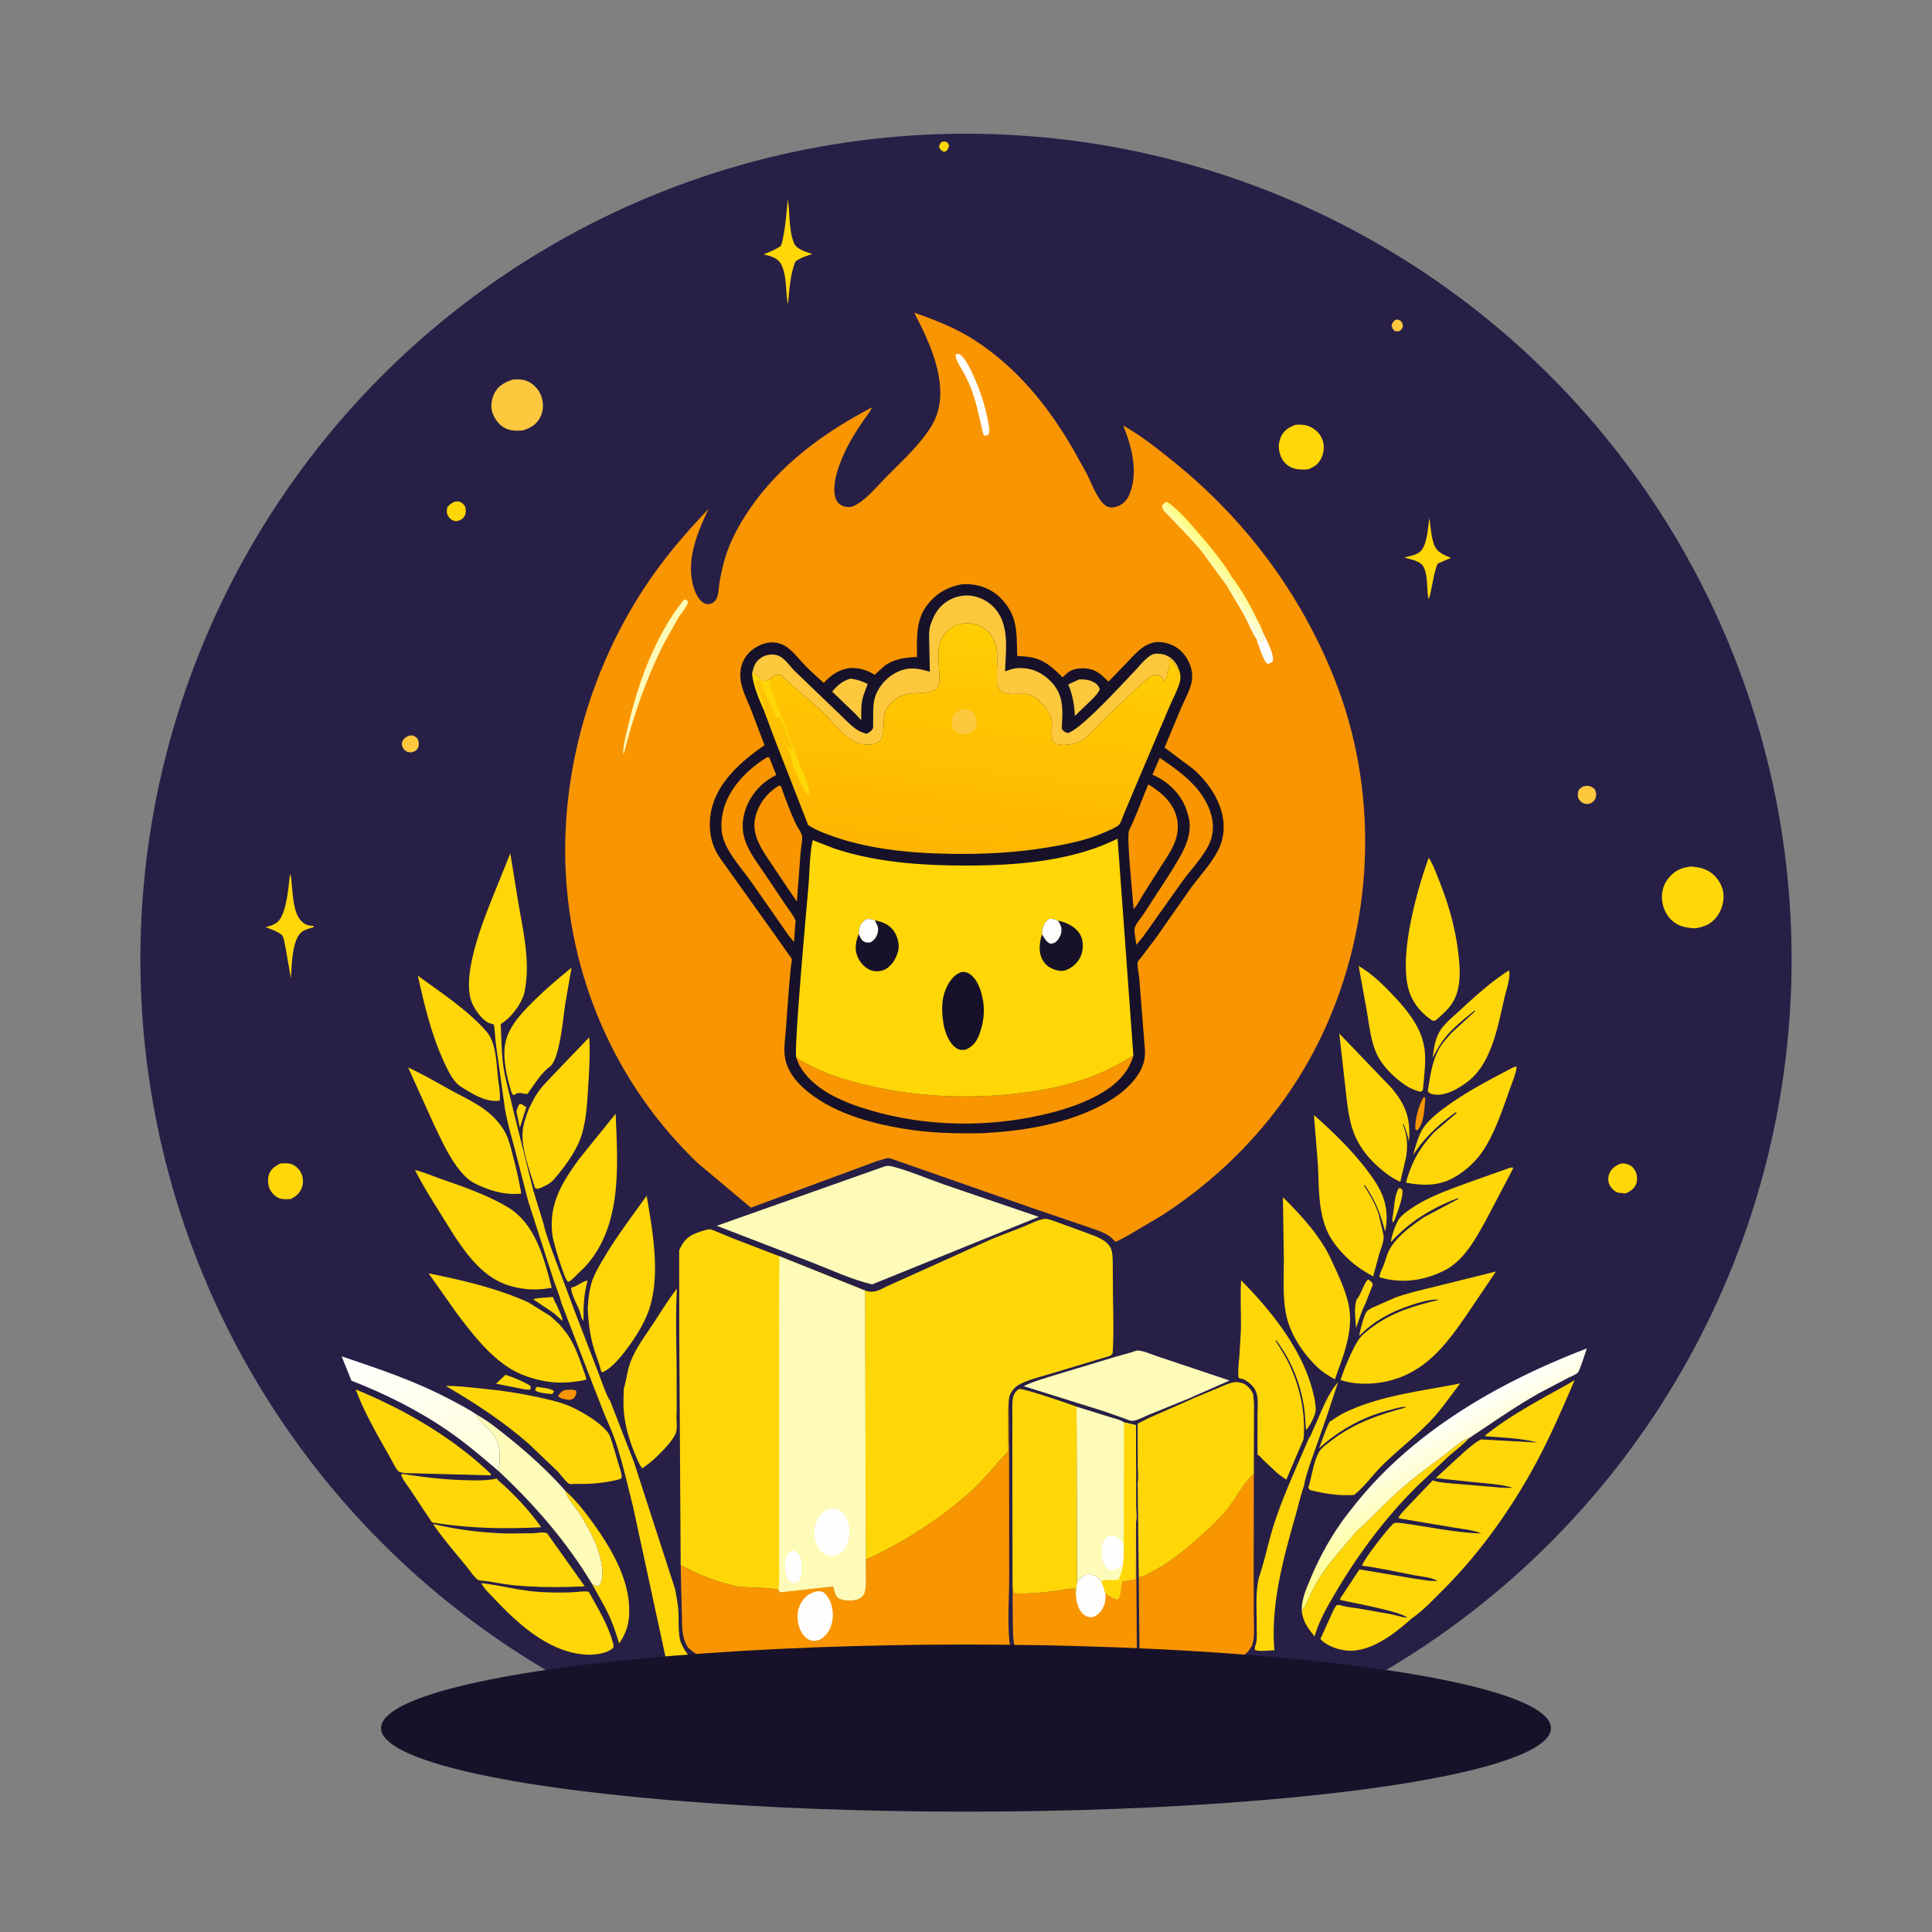 <?xml version="1.0" encoding="UTF-8"?> <svg xmlns="http://www.w3.org/2000/svg" width="289" height="289" fill="none"><rect width="100%" height="100%" fill="#808080" stroke="none"/> <circle cx="144.5" cy="143.5" r="123.5" fill="#281F47"></circle> <path fill="#FFD706" d="M140.811 21.269c.251-.102.386-.115.655-.086.331.211.352.216.491.58-.079.467-.169.588-.491.906l-.375.011c-.337-.208-.452-.316-.613-.68.053-.376.095-.43.333-.731ZM80.181 207.538l.208-.078c.648.114 2.064.218 2.494.643l-.252.423c-.723-.049-1.969-.142-2.58-.522l.13-.466Z"></path> <path fill="#FDC83E" d="M208.832 47.798c.231-.01.414.072.633.141.362.424.362.43.384.988-.215.402-.247.433-.649.65l-.564-.053c-.335-.35-.374-.407-.477-.879.197-.487.212-.535.673-.847Z"></path> <path fill="#FFD706" d="M77.249 166.262c.105-.386.21-.707.412-1.058l.304-.075.767.485-.97 3.088-.513-2.44Z"></path> <path fill="#F99500" d="M84.43 207.932c.541-.015 1.306-.172 1.757.118.07.317-.005.591-.178.862-.25.39-.408.418-.847.504-.544-.094-1.311-.157-1.694-.578.282-.461.494-.643.963-.906Z"></path> <path fill="#FFD706" d="M209.211 177.764c.316-.046.267-.017.518.141.36.865-.818 3.739-1.158 4.657l-.191.315-.057-.117c-.125-.38.046-.994.103-1.398.168-1.171.2-2.555.785-3.598Z"></path> <path fill="#F99500" d="M213.002 164.075c.081.054.137.14.204.212-.139 1.464-.14 3.704-1.183 4.789l-.293-.084c-.16-1.298.525-3.851 1.272-4.917Z"></path> <path fill="#FDC83E" d="m61.21 110.029.564-.019c.358.187.63.315.78.724.126.345.141.794-.028 1.129-.228.454-.493.513-.93.682l-.407-.02c-.355-.047-.646-.255-.846-.545-.187-.274-.294-.635-.196-.963.157-.521.6-.784 1.062-.988Z"></path> <path fill="#FFD706" d="M79.743 194.335c.923-.258 2.008-.195 2.972-.33.12.27.303.858.485 1.066.2.54 1.042 2.045.922 2.499l-1.253-1.121-3.126-2.114ZM75.613 205.649c1.217.426 2.66.957 3.731 1.666l.025.435-.134.141-.805-.068-4.224-.839 1.407-1.335Z"></path> <path fill="#FDC83E" d="M236.775 117.649c.145-.04.279-.058.429-.073.618-.062.889.096 1.348.474.2.457.285.765.141 1.258-.136.467-.402.64-.802.881-.187.033-.416.09-.609.076-.442-.031-.806-.288-1.06-.64-.227-.315-.245-.836-.153-1.2.105-.406.379-.559.706-.776Z"></path> <path fill="#FFD706" d="M85.458 192.584c.906-.116 1.538-.905 2.448-1.038-.446 1.604-.6 3.116-.621 4.78l.007 1.254c-.334-.308-.439-.99-.579-1.432-.337-.935-1.365-2.692-1.255-3.564ZM68.073 75.033c.16-.011.416-.047.579-.006.414.103.621.346.88.655.171.516.225.957-.02 1.467-.215.45-.558.614-1.002.777-.182.012-.382.034-.564-.008-.357-.082-.686-.375-.872-.68-.3-.493-.27-.82-.155-1.359.357-.445.623-.64 1.154-.846ZM202.943 194.349l.134-.149c.491-.57 1.119-2.643 1.608-2.795.327.253.577.341.673.752l-1.092 2.792c-.611 1.2-.958 2.455-1.428 3.705-.06-1.432-.347-2.929.105-4.305ZM242.338 174.095c.28-.052.502-.09.785-.028.67.146 1.147.452 1.476 1.061.288.535.371 1.345.165 1.917-.281.775-.896 1.163-1.615 1.476l-1.033-.106c-.557-.126-1.053-.628-1.319-1.117-.278-.508-.28-1.189-.074-1.722.293-.758.901-1.17 1.615-1.481ZM213.81 77.538c.205 1.249.26 2.65.676 3.845.436 1.254 1.428 1.567 2.558 2.072l-1.988.849c-.697 1.707-.776 3.526-1.309 5.264h-.056c-.314-1.481-.057-3.232-.683-4.642-.476-1.072-1.949-1.191-2.923-1.541.725-.178 1.632-.322 2.239-.774 1.163-.87 1.265-3.695 1.486-5.073ZM117.851 29.806c.322 2.043.129 4.773.958 6.651.338.767 1.752 1.23 2.522 1.484l.182.059c-.806.264-1.74.543-2.427 1.056-.2.15-.281.565-.36.807-.579 1.76-.655 3.803-.872 5.645-.362-1.865-.125-4.309-1.018-5.998-.513-.969-1.636-1.206-2.604-1.466.892-.339 1.717-.692 2.522-1.21.267-.457.347-1.119.45-1.642.343-1.754.443-3.606.647-5.386ZM41.939 174.04c.46-.019 1.01-.08 1.46.035.64.162 1.217.647 1.546 1.207.38.647.47 1.453.265 2.176-.273.968-.86 1.449-1.722 1.905-.492.01-1.035.057-1.515-.066-.636-.163-1.183-.672-1.513-1.229-.373-.629-.45-1.587-.248-2.28.269-.925.914-1.322 1.727-1.748ZM43.384 130.772c.238.411.195 1.027.252 1.498.194 1.615.226 4.192 1.39 5.446.527.569.955.74 1.724.779l.17.006.011.174c-.592.215-1.355.358-1.836.774-1.465 1.267-1.423 5.019-1.587 6.862l-.794-4.557c-.117-.532-.204-1.191-.419-1.693-.235-.549-2.01-1.162-2.566-1.376.592-.151 1.176-.302 1.672-.678 1.504-1.14 1.736-5.431 1.983-7.235ZM193.784 63.542c.699-.03 1.355-.039 2.016.224.942.376 1.706 1.125 2.044 2.088.292.832.197 1.828-.17 2.617-.447.96-1.068 1.386-2.042 1.737-.872.075-1.858.048-2.647-.374a3.086 3.086 0 0 1-1.483-1.832l-.047-.166a3.468 3.468 0 0 1 .087-2.317c.431-1.124 1.2-1.549 2.242-1.977Z"></path> <path fill="#FDC83E" d="M76.694 56.78c.847-.047 1.542-.078 2.332.306a3.888 3.888 0 0 1 1.958 2.227c.35 1.022.325 2.121-.172 3.091-.571 1.115-1.465 1.626-2.626 1.979-.792.076-1.665.067-2.409-.24-.952-.393-1.666-1.288-2.045-2.225-.395-.977-.25-2.082.189-3.015.557-1.187 1.603-1.723 2.773-2.122Z"></path> <path fill="#FFD706" d="M84.567 223.005c1.712 1.553 3.018 3.249 4.356 5.12 2.452 3.429 4.964 7.758 5.177 12.072.113 2.283-.223 3.739-1.467 5.644-.45-1.365-.874-2.739-1.471-4.051-.763-1.677-1.74-3.245-2.605-4.87l.768.402.323-.174c.23-.328.313-.535.368-.932l.022-.173c.446-3.009-1.789-7.304-3.456-9.784-.673-1.001-1.724-2.078-2.015-3.254ZM252.925 129.621c1.043.083 1.909.218 2.812.788 1.024.647 1.807 1.792 2.021 2.99.222 1.24-.159 2.653-.904 3.658-.873 1.178-1.918 1.603-3.311 1.806-1.1-.077-2.073-.184-3.007-.83-1.087-.751-1.721-1.949-1.895-3.242-.158-1.169.133-2.387.863-3.321.944-1.208 1.947-1.671 3.421-1.849ZM202.951 229.022c2.017-1.71 3.827-3.763 5.784-5.555 2.384-2.184 5-4.08 7.577-6.025.996-.752 2.234-2.005 3.426-2.308-.908 1.034-2.09 1.853-3.115 2.771l-4.6 4.372c-4.766 4.7-8.886 10.253-12.277 16.009-1.207 2.047-2.441 4.195-3.099 6.494-.976-1.155-1.785-2.293-1.922-3.856.618-.664.956-1.696 1.346-2.513a24.12 24.12 0 0 1 1.627-2.862c1.555-2.363 3.475-4.352 5.253-6.527ZM195.801 215.114c.228-.19.519-1.047.659-1.338 1.071-2.236 2.041-5.177 3.693-7l-1.775 5.347-2.352 6.695c-.331 1.06-.774 2.215-.926 3.307-.546 1.563-.91 3.213-1.367 4.807-1.825 6.375-3.674 13.221-3.096 19.917-.614.021-2.557.264-2.939-.081l.046-.542c.375-.757.234-2.015.244-2.851.026-2.37-.238-5.148.344-7.443.919-2.705 1.451-5.564 2.356-8.28 1.427-4.284 3.349-8.388 5.113-12.538ZM203.235 144.496l.434.264c1.715 1.072 3.189 2.507 4.576 3.968 1.972 2.078 4.067 4.516 4.694 7.391l.052.251c.428 2.009.021 4.523-.13 6.576l-.137.271-.278.084a7.1 7.1 0 0 1-2.486-1.155c-1.597-1.145-3.223-2.745-4.045-4.552-.896-1.97-1.122-4.447-1.496-6.556l-1.184-6.542Z"></path> <path fill="url(#a)" d="M74.584 220.053c-2.382-2.028-4.751-4.062-7.322-5.851-4.539-3.16-9.55-5.67-14.693-7.676l-1.46-3.638c5.481 1.854 10.821 3.632 15.968 6.323 1.423.744 2.886 1.483 4.212 2.39.236.755.84 1.219 1.385 1.763.838.841 1.72 1.84 1.965 3.05.16.782.037 1.684.092 2.486.013.186.005.114-.076.3-.123.281-.085.488-.073.791l.002.062Z"></path> <path fill="#FFD706" d="m85.494 144.749-.91 5.239c-.33 2.019-.827 8.447-2.325 9.565-1.148.856-1.983 2.128-2.804 3.292-.042.06-.53.773-.537.775-.511.097-1.154-.305-1.673-.024a5.004 5.004 0 0 1-.472.232l-.273-.458c-.625-2.067-1.232-4.609-.997-6.774.28-2.577 2.12-4.606 3.845-6.366 1.912-1.952 4.03-3.755 6.146-5.481ZM225.7 145.166l.011.03c.05.133.071.161.077.323.047 1.112-.49 2.649-.747 3.749-.933 4-1.834 9.453-5.146 12.239-1.339 1.126-3.519 2.485-5.332 2.212-.45-.067-.738-.136-.989-.508.342-2.055.615-4.332 1.614-6.187.52-.963 1.271-1.769 2.003-2.573l3.478-3.183-.109-.095c-1.5 1.232-3.105 2.465-4.336 3.975-.789.966-1.365 2.034-1.947 3.131l.313-1.921c.181-.809.47-1.648.94-2.339.713-1.045 1.839-1.944 2.762-2.796 2.34-2.161 4.71-4.344 7.408-6.057ZM60.448 220.351c-.198-.055-.58-.105-.744-.206-.422-.262-1.08-1.656-1.332-2.1-1.842-3.247-3.86-6.702-5.157-10.202 7.338 3.024 14.395 7.103 20.177 12.605l.071.242-13.015-.339ZM62.502 145.945c3.543 2.598 7.306 5.018 10.242 8.326 1.495 1.684 1.506 4.78 1.748 6.941.125 1.116.354 2.306.27 3.428-2.074.289-4.018-.973-5.72-2.027-1.203-.744-1.897-2.217-2.483-3.451-1.967-4.144-3.066-8.76-4.057-13.217ZM74.36 221.158l.028.162c2.338 2.004 4.811 4.61 6.56 7.134-5.593.279-10.803.18-16.327-.721l-3.383-5.096c-.376-.574-1.138-1.462-1.232-2.109l.335-.037c3.074.487 6.22.853 9.334.926 1.434.034 2.956.086 4.368-.195l.199-.038.118-.026Z"></path> <path fill="#FEFBB8" d="M71.29 211.601c1.705.945 3.206 2.17 4.724 3.385 3.062 2.451 5.952 5.078 8.553 8.019.29 1.176 1.342 2.253 2.015 3.254 1.667 2.48 3.902 6.775 3.456 9.784l-.022.173c-.055.397-.139.603-.368.931l-.323.175-.768-.402c-3.844-6.369-8.544-11.779-13.974-16.867l-.001-.062c-.012-.303-.05-.51.073-.791.081-.186.089-.114.076-.3-.055-.802.067-1.704-.092-2.486-.245-1.21-1.127-2.209-1.965-3.05-.544-.544-1.149-1.008-1.385-1.763Z"></path> <path fill="#FFD706" d="M71.991 236.812c2.875.325 5.652 1.107 8.569 1.31 1.615.112 3.236.119 4.855.07.822-.024 1.87-.229 2.657-.081 1.403 2.529 3.05 5.178 3.705 8.022l-.036.353-.207.164c-1.094.832-3.136.978-4.472.807l-.277-.036a12.076 12.076 0 0 1-2.282-.534c-4.116-1.352-7.673-4.663-10.585-7.763-.655-.697-1.492-1.465-1.927-2.312ZM200.336 154.6l7.799 8.122c2.157 2.575 2.911 4.655 2.614 8.025a13.47 13.47 0 0 0-.817-2.633l-.09.054c.664 1.776.773 3.044.489 4.917l-.863 3.694a10.541 10.541 0 0 1-2.15-1.281c-2.149-1.654-4.002-3.72-4.909-6.319-.719-2.058-.911-4.291-1.153-6.443l-.92-8.136ZM71.968 236.431c-.129-.027-.266-.029-.386-.081-.526-.23-1.362-1.494-1.735-1.952-1.713-2.107-3.541-4.187-5.075-6.428a54.66 54.66 0 0 0 11.351 1.421l3.617-.038c.673-.034 1.475-.258 2.104.011l5.63 7.928c-3.619.161-7.193.183-10.803-.181-1.574-.159-3.14-.544-4.703-.68ZM213.722 128.308c.66 1.037 1.1 2.293 1.558 3.434 1.343 3.346 2.343 6.784 2.801 10.364.209 1.633.396 3.523.137 5.162l-.04.227c-.387 2.373-1.538 3.503-3.272 5.009-.288.238-.276.178-.625.178-1.347-.898-2.471-2.088-3.166-3.564-2.325-4.946.819-15.926 2.607-20.81ZM79.124 165.816c.404-.763.789-1.605 1.273-2.319.696-1.026 1.673-1.966 2.513-2.877l5.232-5.451c.148 2.427-.01 5.038-.162 7.463-.16 2.555-.303 5.529-1.26 7.929-.8 2.004-2.4 4.182-3.816 5.809-.668.767-1.539 1.134-2.47 1.477l-.41-.134c-.792-2.757-2.36-6.499-1.713-9.333.203-.893.488-1.711.813-2.564ZM226.565 159.56l.312.026-.025.177c-.161 1.029-.654 2.159-1.003 3.142-1.102 3.102-2.277 6.721-4.146 9.425-.886 1.282-2.036 2.367-3.314 3.253-2.619 1.816-5.039 1.875-8.074 1.328.845-3.115 2.025-5.189 4.236-7.556l3.321-2.847-.064-.168c-2.62 1.875-4.625 3.723-6.426 6.427l.279-1.001c.311-.977.666-2.2 1.248-3.05.898-1.309 2.411-2.459 3.694-3.379 3.162-2.266 6.529-3.983 9.962-5.777ZM61.051 159.682c2.205 1.006 4.255 2.22 6.374 3.382 1.654.906 3.427 1.744 4.965 2.834 1.226.869 2.355 2.052 3.101 3.362.623 1.091.916 2.411 1.231 3.617.487 1.866.936 3.762 1.254 5.664-2.033.215-3.9-.203-5.77-.982-.913-.381-1.77-.774-2.493-1.471-2.106-2.033-3.417-5.02-4.682-7.618l-3.98-8.788ZM93.307 207.709l.048-.142c.387-1.284.48-2.566.969-3.853.784-2.065 2.146-3.827 3.35-5.661 1.164-1.776 2.292-3.628 3.591-5.31-.254 4.29-.054 8.69-.048 12.993l.006 4.906c.002.741-.07 1.566.012 2.298-.004.453.019 1.023-.152 1.447-.46 1.138-1.84 2.515-2.713 3.378a15.312 15.312 0 0 1-2.291 1.862c-.3-.312-.459-.719-.653-1.102-.976-2.205-1.732-4.355-2.044-6.753-.175-1.347-.103-2.709-.075-4.063ZM82.693 185.147c-.752-4.814 1.249-8.084 3.968-11.815l5.43-6.726c.31 7.666 1.048 16.819-4.626 22.935l-1.846 1.796c-.243.199-.359.363-.68.397-.429-.583-.655-1.359-.897-2.039a48.219 48.219 0 0 1-1.349-4.548ZM196.54 166.785c3.229 2.847 6.614 6.173 9.019 9.757 1.685 2.511 2.21 4.734 1.639 7.711-.695-2.73-1.445-4.628-3.046-6.975l-.127.062c.887 1.352 1.68 2.734 2.2 4.269l.711 3.069c.197.84-.423 2.205-.662 3.034l-.862 3.212c-1.182-.633-2.244-1.305-3.261-2.182-1.373-1.186-2.777-2.777-3.551-4.432-1.447-3.096-1.29-6.839-1.464-10.185l-.596-7.34ZM88.583 191.589c.515-1.393 1.298-2.656 2.06-3.924 1.848-3.073 4.027-5.877 6.083-8.807.883 5.137 2.043 11.53.498 16.624-.592 1.955-1.725 3.871-2.9 5.526-1.002 1.411-2.604 3.566-4.224 4.279l-.2-.212c-.23-1.061-.672-2.088-.995-3.126-.648-2.079-.904-4.152-.987-6.325.1-1.397.225-2.698.665-4.035ZM62.064 175.006c1.383.369 2.763.946 4.118 1.419 3.294 1.149 6.694 2.336 9.707 4.111 4.19 2.469 5.5 7.692 6.64 12.09-2.25.43-4.302.329-6.498-.363-4.72-1.488-7.57-6.62-10.04-10.565-1.368-2.186-2.75-4.395-3.927-6.692ZM225.948 174.659l.316-.037.069.178-4.099 7.808c-1.515 2.707-3.191 5.867-6.044 7.364-3.05 1.6-6.553 2.096-9.855 1.076l.035-.196c.117-.601.458-1.19.666-1.766.269-.744.476-1.609.876-2.291 1.124-1.918 3.28-3.464 5.068-4.7l5.175-2.754-.065-.119c-3.933 1.507-7.2 3.449-10.032 6.606.073-.897.613-2.386 1.041-3.196.366-.692 1.092-1.219 1.721-1.665 2.665-1.894 5.818-2.956 8.859-4.086l6.269-2.222Z"></path> <path fill="#FEFBB8" d="m166.642 203.023 2.626-.742c.223-.065.69-.271.91-.266.866.017 2.151.627 2.991.889l10.755 3.602-6.192 2.728-5.944 2.416c-.616.253-1.723.863-2.38.89-.363.015-.911-.246-1.255-.368l-3.052-1.074-11.909-3.729.036-.081c1.57-.721 3.255-1.183 4.901-1.698l8.513-2.567Z"></path> <path fill="#FFD706" d="M66.665 207.312c1.763-.02 3.48.209 5.23.377 3.132.302 6.176.753 9.245 1.456 1.575.361 3.13.712 4.586 1.432 1.757.868 4.018 2.164 5.23 3.744.303.397.477 1.051.635 1.529l1.131 3.8c.122.441.404 1.123.201 1.526l-.564.184c-2.067.495-3.962.645-6.082.612-.263-.004-.958.062-1.157-.021-.336-.139-1.38-1.515-1.708-1.854l-4.349-4.149c-3.864-3.367-7.977-6.063-12.398-8.636ZM191.903 179.079c2.744 2.727 5.63 5.843 7.243 9.381 1.097 2.405 2.407 4.982 2.734 7.631.337 2.734-.558 5.768-1.508 8.298l-.685 1.942c-.965-.533-1.866-1.089-2.664-1.858-2.167-2.088-4.08-4.947-4.66-7.941-.512-2.645-.315-5.451-.316-8.137l-.144-9.316ZM198.883 212.686c.733-.439 1.369-.946 2.144-1.326 5.369-2.635 11.591-3.257 17.388-4.417-1.466 1.906-2.826 3.939-4.495 5.673-2.254 2.344-4.884 4.327-7.194 6.625-1.381 1.373-2.656 3.201-4.167 4.38-2.235.165-4.395-.184-6.56-.723-.117-.115-.221-.21-.309-.349.583-1.716.724-3.777 1.622-5.364.324-.573 1.117-1.132 1.636-1.539 3.487-2.745 7.249-4.01 11.455-5.144-.177-.031-.226-.047-.426-.043-.589.01-1.324.27-1.904.41-4.006.964-7.711 2.997-10.75 5.76.508-1.318.918-2.685 1.56-3.943Z"></path> <path fill="url(#b)" d="M202.289 225.573c8.818-11.338 21.864-18.807 35.08-23.862-.192.504-1.062 3.315-1.331 3.596-.32.335-1.15.642-1.59.871l-4.096 2.154c-3.704 2.065-7.08 4.484-10.614 6.802-1.192.303-2.43 1.556-3.426 2.308-2.577 1.945-5.193 3.841-7.578 6.025-1.957 1.792-3.766 3.844-5.784 5.554-1.778 2.176-3.697 4.165-5.252 6.528a24.12 24.12 0 0 0-1.627 2.862c-.39.817-.728 1.849-1.346 2.513-.045-1.612.654-3.208 1.262-4.669 1.608-3.862 3.655-7.435 6.302-10.682Z"></path> <path fill="#FFD706" d="M87.685 206.104c.056.141.032.039-.08.305-2.23.475-4.413.574-6.65.089-1.6-.347-3.275-.931-4.671-1.8-3.202-1.993-5.801-5.369-8.033-8.36l-4.136-5.861c5.024 1.008 10.23 2.216 14.912 4.337l3.339 2.078 1.319 1.22c.592.709 1.213 1.424 1.672 2.23 1.01 1.776 1.635 3.841 2.328 5.762ZM186.098 206.344l-.813-.217c-.153-.974.012-2.24.107-3.231l.223-3.775c.07-2.524-.12-5.102.035-7.607 4.278 4.297 8.787 9.897 10.502 15.813.32 1.104.647 2.367.662 3.519.01.815-.902 2.515-1.452 3.082-.113-1.15-.122-2.356-.303-3.492-.589-3.69-1.901-6.877-4.112-9.899l-.175-.054c.643 1.072 1.35 2.119 1.906 3.239 1.747 3.524 2.651 7.599 2.319 11.54l-2.579 6.065c-.515-.336-1.023-.683-1.491-1.085l-2.04-1.926c-.211-.216-.5-.633-.783-.693l.003-5.926c0-.942.111-2.081-.07-3.003-.218-1.11-1.019-1.81-1.939-2.35ZM205.176 195.658l3.555-1.561c1.734-.645 3.579-1.049 5.373-1.497l9.667-2.401-4.412 6.538c-3.212 4.686-6.4 8.789-12.265 9.967-2.032.408-4.609.421-6.581-.291l.589-1.608c.597-1.44 1.199-2.938 2.027-4.265.511-.818 1.497-1.567 2.275-2.127 3.067-2.205 6.246-3.114 9.864-3.984l-.494-.037c-1.257.069-2.677.484-3.866.892-2.998 1.028-5.326 2.284-7.587 4.543l.041-.247c.15-.714.656-2.973 1.155-3.472.166-.166.46-.314.659-.45Z"></path> <path fill="#F99500" d="m169.926 227.644.136 20.234-10.518.041c-1.795.008-3.864.202-5.628-.09-.653-.108-1.207-.357-1.694-.809l-.389-.432c-.359-1.408-.314-2.785-.329-4.224l-.044-5.061.188.998c.629.127 1.307.066 1.947.05 1.477-.037 2.933-.202 4.396-.399.899-.121 1.829-.333 2.737-.317.171.293.175.436.207.766.002-.572.084-1.125.164-1.689.496-.539.881-1.045 1.605-1.268.909.033 1.42.458 2.038 1.09.244.588.439 1.151.585 1.771l.029.022c.497.29 1.395 1.016 1.934.891.358-.688.417-1.862.57-2.643l1.999-.381.05-8.393.017-.157Z"></path> <path fill="#FEFEFE" d="M161.099 236.712c.497-.539.881-1.045 1.605-1.268.909.033 1.42.458 2.038 1.09.244.588.439 1.151.585 1.771l.029.022c.035.541.033 1.073-.13 1.597-.28.899-.794 1.491-1.605 1.943-.634.073-1.041.049-1.54-.381-.902-.776-1.066-1.974-1.146-3.085.002-.572.084-1.125.164-1.689Z"></path> <path fill="#FEFBB8" d="m161.027 210.414 4.948 1.54c.666.214 1.598.398 2.156.811l1.782.419.028 7.168-.001 4.914c0 .731.113 1.669-.014 2.378l-.017.157-.05 8.393-1.999.381c-.153.782-.212 1.956-.57 2.643-.539.126-1.437-.601-1.934-.891l-.029-.021a11.245 11.245 0 0 0-.585-1.772c-.618-.632-1.129-1.057-2.038-1.09-.724.223-1.108.729-1.605 1.268l-.053-22.303-.019-3.995Z"></path> <path fill="#FEFEFE" d="M167.956 234.229c-.901.259-1.067.866-2.077.59-.33-.291-.581-.53-.746-.945l-.06-.159c-.103-.256-.209-.499-.243-.776-.101-.801-.03-2.171.516-2.789.368-.417.556-.456 1.097-.518.663.247 1.136.74 1.655 1.206.015 1.147.002 2.251-.142 3.391Z"></path> <path fill="#FFD706" d="m168.131 212.765 1.782.419.028 7.167-.001 4.915c.001.73.113 1.669-.014 2.378l-.017.157-.049 8.393-2 .381c-.153.781-.212 1.955-.57 2.643-.539.126-1.437-.601-1.934-.891l-.028-.021a11.352 11.352 0 0 0-.586-1.772c.718-.364 1.83-.042 2.639-.258.094-.428.26-.806.432-1.206l.143-.841c.144-1.14.157-2.244.142-3.391l.033-18.073ZM151.538 208.965c.189-.479.424-.966.928-1.18.459-.194 7.572 2.248 8.561 2.629l.019 3.995.053 22.303c-.08.564-.162 1.117-.164 1.689-.032-.33-.036-.473-.207-.766-.908-.015-1.838.196-2.737.317-1.463.197-2.919.362-4.396.399-.64.016-1.318.078-1.947-.05l-.188-.998-.033-19.583.006-5.42c.003-1.101-.065-2.246.105-3.335ZM83.968 194.886c-.295-1.194-.816-2.378-1.2-3.549l-3.75-11.634-1.92-7.457c-.55-2.102-1.2-4.245-1.567-6.387l-1.353-9.686c-.124-.967-.136-1.963-.305-2.92l-.75-.237c-1.01-.439-2.117-2.022-2.52-3.008-1.726-4.218 1.93-12.921 3.525-16.888l2.204-5.466 1.097 6.738c.664 4.156 1.8 8.611 1.22 12.832l-.038.271-.152.917c-.388 1.662-1.962 3.777-3.423 4.686l-.141.085c.135 2.167.103 4.369.432 6.518.32 2.078.935 4.09 1.39 6.139l3.071 12.289 1.509 4.909c.344 1.508.93 3.017 1.44 4.477l3.32 8.864 3.38 8.792c.284.709 1.402 3.954 1.803 4.3l3.612 9.309 6.108 18.849.01.002c.194 1.127.44 2.276.507 3.418.077 1.331-.04 2.799.216 4.098.122.613.422 1.131.727 1.667l.029.053.524.747c-.857.364-2.475.18-3.43.196l-4.848-22.421c-.803-3.182-1.515-6.416-2.542-9.534-.52-1.575-1.23-3.088-1.86-4.621l-2.122-5.428-4.203-10.92Z"></path> <path fill="#F99500" d="m170.34 235.814.276.028c.448.022 1.09-.412 1.488-.614 2.601-1.321 4.877-3.143 7.057-5.062 1.459-1.283 2.947-2.644 4.203-4.13 1.466-1.734 2.507-4.1 4.19-5.572l-.02 14.537.016 6.865c-.001 1.347.208 3.11-.288 4.356-.216.343-.438.683-.723.974-.3.305-.699.576-1.129.642-1.475.229-3.329.012-4.841.006l-10.107.029-.122-12.059Z"></path> <path fill="#FFD706" d="m177.787 209.493.592-.27 3.686-1.533c.803-.336 1.76-.829 2.626-.934.532-.065.998.082 1.488.269.62.459.962.832 1.282 1.535l.119 1.37-.026 10.534c-1.683 1.472-2.724 3.838-4.191 5.573-1.255 1.485-2.743 2.846-4.202 4.129-2.18 1.919-4.456 3.742-7.057 5.062-.398.202-1.04.636-1.488.614l-.277-.028-.156-14.003c.137-.797.013-1.785.01-2.611l-.021-6.248 1.628-.82 5.987-2.639Z"></path> <path fill="#FEFBB8" d="M132.366 174.464c.451-.105.739-.075 1.186.043 2.563.675 5.138 1.797 7.652 2.677l14.179 4.842-24.92 10.102c-3.08-.723-6.202-2.201-9.166-3.343l-14.085-5.425 25.154-8.896Z"></path> <path fill="#FFD706" d="m209.493 227.161-.322-.1c.293-.597.92-1.167 1.366-1.667l3.781-3.954.139.048c.968.314 2.039.347 3.047.443l4.977.417c1.259.085 2.528.302 3.789.182-1.861-.529-3.926-.623-5.851-.825l-5.657-.605 4.125-3.786c.818-.705 1.684-1.507 2.654-1.994l8.464.461c-2.489-.669-5.285-.729-7.854-.94.02-.187.103-.196.252-.315 2.706-2.159 6.018-4.073 9.028-5.768 1.368-.77 2.804-1.481 4.121-2.332-1.799 4.19-3.598 8.362-5.759 12.384-3.681 6.848-8.373 13.454-13.876 18.957-1.444 1.444-3.015 3.137-4.697 4.294-.152.104-.277.23-.414.351-2.369 2.1-5.804 4.71-9.164 4.5-1.338-.084-3.01-.618-3.981-1.586l-.139-.187 1.648-3.625c.218-.448.439-1.072.801-1.419l.428-.027c.782.325 1.828.375 2.675.515l4.838.849c.875.168 1.734.477 2.619.577-.881-.953-8.383-2.295-10.012-2.661l-.063-.192 2.898-4.398 8.034 1.352c1.182.164 2.465.447 3.655.367-.907-.546-2.573-.665-3.629-.869-2.538-.491-5.102-1.078-7.664-1.397.134-.845 3.846-5.549 4.613-6.246.308-.28.839-.153 1.252-.136 3.962.516 8.01 1.451 12.001 1.55-1.363-.539-2.994-.671-4.443-.927l-7.68-1.291Z"></path> <path fill="#F99500" d="m150.881 209.81.068 9.055.009 17.139c-.006 3.087-.253 6.384.029 9.442.046.498.194.951.37 1.417l.845 1.083-33.066-.04-8.752-.01c-1.684.002-3.517.129-5.182-.096-.907-.122-1.592-.753-2.258-1.326-.99-1.495-.895-3.134-.942-4.857l-.113-4.425-.069-3.097c2.433 1.403 5.735 2.687 8.491 3.214 1.088.208 5.676.145 6.159.537l.16.347 8.01-.882.166.59c.087.317.154.663.364.928.312.392 1.004.54 1.479.573.817.057 1.712-.003 2.339-.594.725-.684.505-2.68.52-3.642.085-.61.033-1.267.03-1.883a62.48 62.48 0 0 0 14.633-9.256c2.094-1.768 3.867-3.81 5.652-5.879.196-.227.882-.859.973-1.124.106-.308-.001-1.142-.001-1.494 0-1.834-.096-3.73.07-5.555l.016-.165Z"></path> <path fill="#FEFEFE" d="M122.327 238.019c.372.006.697.029.99.282.814.704 1.213 1.97 1.261 3.017.053 1.159-.278 2.449-1.101 3.296-.595.613-1.055.839-1.908.831-.262-.058-.491-.108-.72-.256-.758-.491-1.223-1.363-1.416-2.226-.258-1.148-.152-2.38.51-3.384.598-.907 1.336-1.35 2.384-1.56Z"></path> <path fill="#FFD706" d="m132.658 192.419 15.776-7.108 4.786-1.877c.886-.349 2.111-1.018 3.059-1.108.418-.04 1.195.27 1.621.404l4.689 1.715c1.228.476 2.97.978 3.563 2.277.291.639.271 1.365.294 2.056l.034 4.072c.013 3.179.166 6.438-.049 9.608l-.331.34-8.952 2.697c-1.498.468-3.409.886-4.756 1.658-.542.311-.922.762-1.224 1.304-.231.414-.25.889-.287 1.353l-.016.165c-.166 1.825-.07 3.721-.07 5.555 0 .352.107 1.186.001 1.494-.091.265-.777.897-.973 1.124-1.785 2.069-3.558 4.111-5.652 5.879a62.48 62.48 0 0 1-14.633 9.256c.004.616.055 1.273-.029 1.883l-.12-42.121.167.059c1.235.354 2.032-.161 3.102-.685Z"></path> <path fill="#FFD706" d="M101.594 187.051c.564-1.334 1.232-2.099 2.633-2.63.452-.171 1.57-.572 2.018-.531.25.022.7.25.947.343l2.543 1.049 6.846 2.634 12.808 5.128.119 42.121c-.015.963.204 2.959-.52 3.643-.627.591-1.522.651-2.339.594-.475-.033-1.167-.181-1.479-.574-.21-.264-.277-.61-.364-.927l-.166-.59-8.01.881-.16-.346c-.483-.392-5.071-.329-6.159-.537-2.756-.527-6.059-1.811-8.491-3.214l-.21-34.041-.016-13.003Z"></path> <path fill="#FEFBB8" d="m116.581 187.916 12.808 5.128.119 42.121c-.015.963.204 2.959-.52 3.643-.627.591-1.522.651-2.339.594-.475-.033-1.167-.181-1.479-.574-.21-.264-.277-.61-.364-.927l-.166-.59-8.01.881-.161-.346c.16-1.606.064-3.313.068-4.931l.003-8.967-.009-28.296.05-7.736Z"></path> <path fill="#FEFEFE" d="m118.598 231.951.361.063c.302.235.544.431.704.788.378.845.279 2.658-.014 3.524-.363.353-.407.386-.902.484l-.179-.035c-.38-.14-.535-.292-.732-.629-.471-.805-.544-2.275-.247-3.158.203-.602.475-.77 1.009-1.037ZM123.867 225.742c.402-.09.879-.143 1.28-.018.616.193 1.149.763 1.439 1.326.589 1.145.582 2.691.14 3.887-.343.926-.885 1.387-1.77 1.775-.38.072-.791.081-1.16-.05-.639-.226-1.261-.826-1.55-1.434-.565-1.19-.584-2.185-.155-3.425.345-.998.836-1.597 1.776-2.061Z"></path> <path fill="#F99500" d="M136.75 46.775c3.125 1.08 6.287 2.321 9.069 4.131 6.369 4.143 10.994 9.868 14.759 16.378l2.038 3.679c.652 1.269 1.684 4.228 3.045 4.82.524.23 1.127.123 1.639-.092.779-.33 1.325-.956 1.645-1.727 1.379-3.322.353-7.132-.923-10.308 2.674 1.51 5.102 3.443 7.489 5.366 10.702 8.625 18.952 19.612 24.062 32.407 6.542 16.379 6.086 35.204-.887 51.342-5.195 12.024-13.883 21.891-24.823 29l-4.589 2.724c-.785.436-1.579.936-2.414 1.265-.331-.351-.683-.707-1.092-.965-.993-.627-2.205-.944-3.3-1.342l-7.803-2.659-21.13-7.392c-.315-.104-.599-.222-.931-.132l-1.403.406-18.881 6.975-7.924-6.647c-12.477-11.91-19.492-28.31-19.839-45.516-.285-14.177 4.025-28.668 11.793-40.506 2.836-4.321 6.061-8.117 9.634-11.84-1.731 3.638-3.536 7.975-2.125 12.014.27.773.772 1.781 1.582 2.117.354.147.764.12 1.099-.056.284-.15.561-.454.683-.749.288-.688.287-1.625.413-2.365.219-1.294.496-2.56.885-3.815.777-2.508 2.07-4.855 3.537-7.02 4.592-6.775 11.22-11.598 18.395-15.334-.308.684-.876 1.358-1.299 1.983-.875 1.292-1.754 2.614-2.452 4.012-.966 1.935-2.471 5.497-1.681 7.68.2.553.598.895 1.138 1.105.452.174 1.068.192 1.513-.01 1.846-.842 3.52-2.966 4.932-4.39 1.975-1.989 4.133-3.982 5.818-6.23.752-1.002 1.429-2.111 1.8-3.316 1.509-4.898-1.236-10.733-3.472-14.993Z"></path> <path fill="#FEFEFE" d="M187.901 95.485c.296.037.449.43.767.575.249-.166.284-.241.424-.495l-.297-.617-.099-.181.158-.292c.427.955 1.877 3.512 1.517 4.487-.298.185-.454.312-.814.342-.753-.824-1.239-2.753-1.656-3.819ZM142.933 53.02l.509-.085c1.074.573 2.09 3.08 2.554 4.156a28.103 28.103 0 0 1 1.807 5.979c.122.658.294 1.317.046 1.944-.145.076-.369.127-.527.178l-.214-.175c-.56-2.25-.949-4.466-1.758-6.655a20.078 20.078 0 0 0-1.296-2.79c-.419-.759-1.086-1.67-1.121-2.553Z"></path> <path fill="#FEFBB8" d="M102.311 89.709c.341-.048.254-.046.507.122.024.124.1.249.071.371-.138.567-1.105 1.692-1.434 2.228l-2.292 4.107c-2.498 5.041-4.445 10.579-5.793 16.032l-.13.272c-.087-1.164.387-2.81.65-3.963 1.522-6.669 4.092-13.793 8.421-19.17Z"></path> <path fill="url(#c)" d="m183.532 87.648-3.704-5.065c-1.685-2.093-3.584-3.898-5.412-5.857-.378-.404-.583-.566-.571-1.129.303-.33.323-.458.783-.498 1.679 1.162 3.135 2.881 4.465 4.422 1.841 2.132 3.717 4.322 5.151 6.753 1.478 1.938 2.785 4.283 3.838 6.469.237.49.674 1.204.771 1.732l-.157.292.099.18.297.618c-.14.254-.175.33-.424.495-.318-.146-.472-.538-.767-.575-.261-.183-1.58-3.06-1.869-3.596l-2.5-4.241Z"></path> <path fill="#171229" d="m143.861 87.409.663-.02c1.878-.029 3.758.687 5.1 2.017 2.532 2.512 2.453 4.93 2.522 8.246.001.058-.017.412.083.476.054.034.661.037.769.045.594.04 1.171.114 1.748.27 1.732.463 2.959 1.637 4.195 2.865.149-.105.262-.206.391-.336.806-.813 1.625-1.018 2.752-1 1.725.026 2.586.833 3.728 1.999l3.061-3.185c.94-.976 1.811-1.99 3.104-2.504 1.033-.41 2.279-.26 3.281.176 1.331.58 2.258 1.678 2.761 3.023.289.774.4 1.696.241 2.505-.262 1.332-1.063 2.699-1.598 3.955l-2.459 5.888 4.376 3.276c3.343 2.966 5.876 7.757 3.589 12.182-1.015 1.963-2.711 3.733-4.017 5.528l-5.248 7.491-2.107 2.792c-.14.189-.548.629-.613.835-.123.393.187 1.811.228 2.319l.856 10.789c.114 2.015-.728 3.564-2.038 5.004-1.455 1.598-3.42 2.815-5.354 3.742-5.214 2.5-11.236 3.438-16.965 3.723-3.862.073-7.692-.016-11.511-.633-5.288-.853-11.301-2.502-15.322-6.231-1.255-1.165-2.302-2.591-2.626-4.305-.263-1.391-.003-2.979.105-4.386l.453-6.142.294-3.189c.026-.261.181-.963.121-1.19-.039-.15-.376-.549-.477-.695l-1.592-2.267-8.626-12.087c-1.45-2.042-1.826-4.507-1.374-6.947.802-4.329 4.542-7.602 8.007-9.969l-2.058-5.408c-.536-1.348-1.346-2.925-1.523-4.356-.169-1.359.117-2.706 1.001-3.782.807-.983 2.224-1.756 3.507-1.828 2.432-.135 3.653 1.916 5.15 3.46.888.914 1.842 1.757 2.795 2.602.859-1.004 2.129-1.899 3.442-2.16 1.318-.263 2.926.15 4.03.862.044.028.078.087.13.085.017 0 1.389-1.297 1.627-1.454 1.453-.959 3.009-1.153 4.707-1.21-.016-2.571-.213-5.377 1.382-7.573 1.345-1.853 3.074-2.905 5.309-3.298Z"></path> <path fill="#FDC83E" d="M161.408 101.634c.876-.035 1.753.068 2.489.59.334.237.56.549.611.961-.57 1.01-1.615 1.857-2.439 2.671l-1.282 1.237c-.071-1.529-.322-3.131-.93-4.542l-.073-.166 1.624-.751ZM127.204 101.511c.995.112 1.69.363 2.584.797l-.649 1.778-.059.228c-.31 1.119-.251 2.27-.25 3.423l-.829-.906-3.487-3.346.033-.133c.834-.92 1.438-1.455 2.657-1.841Z"></path> <path fill="#F99500" d="m116.544 117.508.294.141c.631 1.819 1.292 3.579 2.082 5.336.275.61.859 1.381 1.044 1.978.141.454-.149 1.824-.196 2.398l-.563 7.495-1.221-1.771-3.482-5.198c-1.113-1.753-2.031-3.587-1.497-5.722.498-1.986 1.8-3.614 3.539-4.657ZM173.484 113.373c1.994 1.323 4.307 2.979 5.788 4.858 1.338 1.698 2.422 4.044 2.116 6.252l-.035.222c-.125.839-.408 1.501-.833 2.234-1.002 1.728-2.484 3.297-3.668 4.915l-5.831 8.212-1.032 1.273c-.072-.66-.368-1.881-.259-2.494.102-.583 1.007-1.594 1.362-2.151 1.834-2.89 3.865-5.779 5.54-8.753.992-1.761 1.703-3.869 1.125-5.884l-.074-.245-.317-.988c-.882-2.234-2.78-4.02-4.976-4.931l1.094-2.52Z"></path> <path fill="#F99500" d="m114.745 113.274.317.015 1.052 2.637c-.663.365-1.298.73-1.883 1.218-2.36 1.967-3.793 5.35-2.836 8.39.545 1.732 1.656 3.219 2.673 4.7l3.496 5.195c.417.65 1.17 1.551 1.428 2.258.043.117-.031.568-.039.705l-.188 2.527-.888-1.113-5.448-7.812c-1.362-1.945-3.431-4.167-4.18-6.412l-.067-.209c-.427-1.261-.301-2.866.017-4.148.837-3.37 3.666-6.195 6.546-7.951ZM171.766 117.338l.493.301c1.749 1.112 3.343 2.683 3.792 4.773.632 2.941-1.054 5.102-2.554 7.445l-2.492 3.927c-.434.703-.853 1.618-1.433 2.192-.107-1.685-1.109-10.928-.67-11.801 1.096-2.178 1.906-4.584 2.864-6.837ZM119.12 158.216c2.752 1.739 5.66 2.836 8.801 3.68 7.577 2.037 15.622 2.563 23.418 1.763 4.085-.419 8.142-1.177 12-2.622 2.226-.834 4.157-1.937 6.2-3.12-.769 2.665-2.773 4.484-5.142 5.806-2.616 1.46-5.509 2.356-8.415 3.028-8.349 1.93-17.482 1.769-25.713-.64-3.897-1.14-8.559-2.97-10.662-6.707-.179-.318-.301-.66-.422-1.003l-.065-.185Z"></path> <path fill="#FDC83E" d="M129.676 109.76c.3-.192.813-.481.908-.86.067-.265.017-.739.024-1.024.026-1.163-.063-2.374.26-3.501.445-1.549 1.721-3.011 3.152-3.75 1.78-.917 3.234-.692 5.073-.142l-.095-4.392c-.015-.87-.08-1.787.195-2.623l.085-.231c.315-.884.725-1.726 1.368-2.419a5.519 5.519 0 0 1 3.955-1.743c1.438-.022 2.978.67 3.977 1.68 2.528 2.557 1.852 6.394 1.773 9.665l.196-.066.303-.1a4.902 4.902 0 0 1 2.046-.316c1.784.082 3.268.866 4.459 2.173 1.866 2.048 1.587 4.332 1.468 6.909.296.398.409.437.847.634 1.842-.312 8.356-7.504 10.018-9.226.735-.76 1.708-2.048 2.653-2.508.535-.26 1.571-.121 2.088.105.958.421 1.497 1.071 1.874 2.025l-.131-.057c-.266-.145-.324-.376-.478-.617-.206-.324-.509-.583-.784-.848.004.657.031 1.217-.223 1.837-.096.231-.106.452-.151.694-.071.378-.159.641-.494.856l-.04-.172c-.095-.31-.258-.521-.559-.652-.385-.169-.668-.197-1.073-.035-.669.265-1.394 1.069-1.934 1.551l-5.442 5.127c-.939.924-2.065 2.404-3.204 3.041-.924.516-2.631.859-3.661.524-.316-.103-.529-.385-.717-.64-.205-.88-.032-1.717-.061-2.605-.051-1.489-1.559-3.135-2.743-3.876-1.706-1.068-4.609.631-5.402-1.656-.138-.398-.083-.997-.087-1.416-.034-2.788.613-5.513-2.132-7.24-.964-.608-2.344-.769-3.451-.488-1.154.293-2.102 1.093-2.69 2.117-.817 1.422-.341 4.109-.331 5.735.002.343.066.937-.083 1.252-.251.532-.664.829-1.224.976-1.353.354-2.832.057-4.163.539l-.192.068c-1.001.379-1.972 1.351-2.397 2.331-.646 1.485.3 4.098-1.414 4.78l-.196.072c-.982.311-2.275.112-3.168-.379-1.587-.871-2.959-2.706-4.247-3.982-1.425-1.411-2.999-2.637-4.484-3.978l-1.573-1.408c-.121-.107-.463-.484-.603-.532a2.376 2.376 0 0 0-.398-.032c-.533.011-.953.373-1.31.728-.366.164-.606.177-.998.187-.509-.595-.831-.858-1.559-1.134.234-1.004.46-1.74 1.372-2.345a2.926 2.926 0 0 1 2.283-.38c1.118.283 1.897 1.563 2.687 2.349l6.528 6.279c.938.875 1.91 1.965 2.995 2.642.396.247.855.388 1.305.497Z"></path> <path fill="url(#d)" d="m130.846 111.248.196-.072c1.714-.682.768-3.295 1.414-4.78.425-.98 1.396-1.952 2.397-2.331l.192-.068c1.331-.482 2.81-.185 4.163-.54.56-.146.973-.443 1.224-.975.149-.315.085-.909.083-1.252-.01-1.626-.486-4.313.331-5.736.588-1.023 1.536-1.824 2.69-2.116 1.107-.281 2.487-.12 3.451.487 2.745 1.728 2.098 4.453 2.132 7.241.004.419-.051 1.018.087 1.416.793 2.287 3.696.588 5.402 1.656 1.184.741 2.692 2.387 2.743 3.876.029.888-.144 1.725.061 2.605.188.255.401.537.717.64 1.03.335 2.737-.008 3.661-.524 1.139-.637 2.265-2.117 3.204-3.041l5.442-5.127c.54-.482 1.265-1.286 1.934-1.552.405-.161.688-.133 1.073.035.301.132.464.343.559.653l.04.172c.335-.215.423-.478.494-.856.045-.242.055-.463.151-.694.254-.62.227-1.18.223-1.837.275.265.578.524.784.848.154.241.212.472.478.617l.131.057c.427.94.323 1.715-.031 2.649-.39 1.031-.915 2.012-1.344 3.027l-4.424 10.383-2.385 5.67c-.159.373-.45 1.313-.719 1.585-.446.451-1.619.898-2.217 1.162-2.624 1.156-5.469 1.731-8.283 2.207-4.895.829-9.865 1.07-14.824.988-6.198-.102-12.801-.748-18.61-3.033-.878-.346-1.787-.738-2.575-1.262l-5.17-13.273-1.018-2.743c-.098-.267-.328-.72-.341-.992-.81-1.83-1.634-3.696-1.856-5.7.728.276 1.05.539 1.559 1.134.392-.011.632-.024.998-.187.357-.355.777-.717 1.31-.728.083-.002.345.013.398.032.14.048.482.425.603.532l1.573 1.408c1.485 1.341 3.059 2.567 4.484 3.978 1.288 1.276 2.66 3.111 4.247 3.982.893.491 2.186.69 3.168.379Z"></path> <path fill="#FDC83E" d="M143.798 106.15c.37-.007.886-.052 1.237.082.381.145.68.534.851.889.228.473.299 1.169.094 1.662-.253.605-.714.814-1.287 1.059l-.969-.041a1.622 1.622 0 0 1-1.084-.741c-.287-.49-.34-1.147-.171-1.686.206-.659.755-.923 1.329-1.224Z"></path> <path fill="#FFD706" d="M112.506 100.718c.728.276 1.05.539 1.559 1.133.392-.01.632-.023.998-.186.297 1.695.995 3.29 1.564 4.907.751 1.541 1.282 3.331 1.907 4.941l1.648 4.19c.38.97.861 1.952.896 3.004l-.215.155c-.948-.915-1.241-2.29-1.877-3.416-.2-.353-.378-.605-.38-1.024 0-.215.01-.306-.062-.521l-.078-.203-.503-1.354-.203-.622.306-.024.328.448.141-.283c-.144-.252-.311-.543-.391-.822-.073-.255-.158-.413-.244-.659-.109-.311-.347-.668-.403-.958-.058-.302-.03-.453-.22-.723-.153-.216-.129-.247-.153-.506-.138-.177-.247-.298-.29-.524a5.305 5.305 0 0 0-.169-.641l-.143.301-.22.048c-.192-.311-.525-.669-.656-.99-.071-.173-.124-.346-.209-.513-.11-.216-.21-.409-.287-.64-.099-.297-.234-.564-.353-.852l-.636-1.341c-.123-.238-.172-.329-.199-.603l-.013-.208c-.234-.306-.23-.421-.616-.524l-.397.272 1.151 3.158.07.177c.136.324.256.523.234.891l-.029.212c-.81-1.83-1.634-3.696-1.856-5.7ZM119.12 158.216c-.422-.875 1.559-22.752 1.808-25.609.198-2.28.167-4.704.639-6.936l3.151 1.226c6.209 2.071 12.855 2.556 19.359 2.575 7.612.022 16.192-.566 23.097-4.026l2.364 32.471c-2.042 1.183-3.973 2.286-6.199 3.12-3.858 1.445-7.915 2.203-12 2.622-7.796.8-15.841.273-23.418-1.763-3.141-.844-6.049-1.941-8.801-3.68Z"></path> <path fill="#171229" d="M128.457 139.729c.007-.276.013-.541.074-.812.163-.724.466-1.044 1.082-1.431.522-.051.754-.015 1.24.183 1.156.22 2.216.647 2.897 1.664.49.733.815 1.912.631 2.786-.234 1.117-.911 2.295-1.929 2.866-.589.33-1.483.395-2.119.171-.937-.329-1.673-1.137-2.053-2.036-.441-1.04-.31-2.09.066-3.13l.111-.261Z"></path> <path fill="#FEFEFE" d="M128.457 139.729c.007-.276.012-.541.073-.812.164-.724.467-1.044 1.082-1.431.523-.051.755-.015 1.241.183.361.666.646 1.127.426 1.905-.189.665-.498 1.079-1.102 1.404-.452.01-.754.057-1.129-.262-.276-.235-.45-.662-.591-.987Z"></path> <path fill="#171229" d="m155.889 139.79.011-.236c.052-.913.258-1.454.947-2.07.595-.106.829.024 1.393.214 1.27.294 2.636.877 3.318 2.064.422.734.501 1.696.336 2.511l-.03.158c-.196.924-.912 1.868-1.72 2.342-.852.5-1.316.577-2.227.317-.882-.251-1.546-.731-1.995-1.545-.553-1.004-.472-2.356-.153-3.428l.12-.327Z"></path> <path fill="#FEFEFE" d="m155.889 139.79.011-.236c.052-.913.258-1.454.947-2.07.595-.106.829.024 1.393.214.409.602.618 1.036.509 1.777-.069.467-.47 1.208-.87 1.464-.268.171-.444.194-.749.226-.588-.234-.945-.838-1.241-1.375Z"></path> <path fill="#171229" d="M143.675 145.449a1.63 1.63 0 0 1 1.25.168c1.089.62 1.701 2.152 1.965 3.306l.058.261c.45 1.971.189 4.001-.587 5.862-.39.937-.992 1.582-1.932 1.97-.597.093-.984.053-1.484-.313-1.054-.77-1.654-2.474-1.837-3.728l-.035-.259c-.219-1.531-.227-3.184.36-4.638.441-1.092 1.121-2.157 2.242-2.629Z"></path> <ellipse cx="144.5" cy="258.5" fill="#171229" rx="87.5" ry="12.5"></ellipse> <defs> <linearGradient id="a" x1="68.771" x2="57.807" y1="221.534" y2="200.023" gradientUnits="userSpaceOnUse"> <stop stop-color="#FFFFDA"></stop> <stop offset="1" stop-color="#fff"></stop> </linearGradient> <linearGradient id="b" x1="219.25" x2="212.082" y1="227.451" y2="214.118" gradientUnits="userSpaceOnUse"> <stop stop-color="#FFFD7C"></stop> <stop offset="1" stop-color="#fff"></stop> </linearGradient> <linearGradient id="c" x1="183.067" x2="180.172" y1="84.1" y2="86.613" gradientUnits="userSpaceOnUse"> <stop stop-color="#FFFD7D"></stop> <stop offset="1" stop-color="#FDFEEC"></stop> </linearGradient> <linearGradient id="d" x1="141.377" x2="145.589" y1="127.793" y2="93.478" gradientUnits="userSpaceOnUse"> <stop stop-color="#FFB500"></stop> <stop offset="1" stop-color="#FFCE04"></stop> </linearGradient> </defs> </svg> 